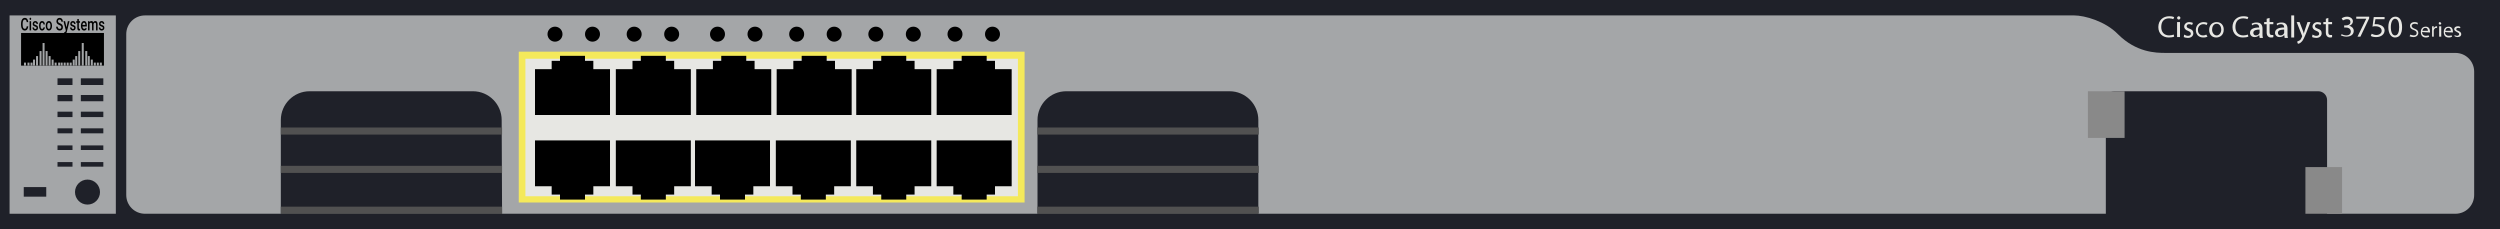 <?xml version="1.0" encoding="utf-8"?>
<!-- Copyright 2022 Virtual Console LLC. All rights reserved. Generator: Adobe Illustrator 23.1.0, SVG Export Plug-In . SVG Version: 6.00 Build 0)  -->
<svg version="1.1" id="Cisco_Catalyst_3750G-16TD" xmlns="http://www.w3.org/2000/svg" xmlns:xlink="http://www.w3.org/1999/xlink"
	 x="0px" y="0px" viewBox="0 0 600 55" style="enable-background:new 0 0 600 55;" xml:space="preserve">
<style type="text/css">
	.st0{fill:#1F2129;}
	.st1{fill:#A4A6A8;}
	.st2{fill:#E7E7E3;}
	.st3{fill:#F4E95B;}
	.st4{fill:#515151;}
	.st5{fill:#898989;}
</style>
<rect y="0" class="st0" width="600" height="55"/>
<rect x="2.3" y="3.7" class="st1" width="25.5" height="47.6"/>
<path class="st1" d="M508.3,8.2c-3-3.1-8-4.5-10.5-4.5h-463c-2.5,0-4.5,2-4.5,4.5v38.6
	c0,2.5,2,4.5,4.5,4.5H514.5h2.7h72.1c2.5,0,4.5-2,4.5-4.5V17.2c0-2.5-2-4.5-4.5-4.5h-69.6
	C517.4,12.7,512.7,12.6,508.3,8.2z"/>
<g>
	<path class="st2" d="M521.8,8.8C521.6,8.9,521.1,9,520.5,9
		c-1.4,0-2.5-0.9-2.5-2.5s1.1-2.6,2.6-2.6c0.6,0,1,0.1,1.2,0.2
		l-0.2,0.5c-0.2-0.1-0.6-0.2-1-0.2c-1.2,0-1.9,0.7-1.9,2.1
		c0,1.2,0.7,2,1.9,2c0.4,0,0.8-0.1,1.1-0.2L521.8,8.8z"/>
	<path class="st2" d="M523.3,4.3c0,0.2-0.2,0.4-0.4,0.4
		s-0.4-0.2-0.4-0.4c0-0.2,0.2-0.4,0.4-0.4
		S523.3,4.1,523.3,4.3z M522.5,8.9V5.3h0.7v3.6H522.5z"/>
	<path class="st2" d="M524.2,8.3c0.2,0.1,0.5,0.3,0.9,0.3
		c0.5,0,0.7-0.2,0.7-0.5s-0.2-0.5-0.7-0.7
		c-0.6-0.2-0.9-0.6-0.9-1c0-0.6,0.5-1.1,1.2-1.1
		c0.4,0,0.7,0.1,0.9,0.2l-0.2,0.5
		C526,5.9,525.7,5.8,525.4,5.8c-0.4,0-0.6,0.2-0.6,0.5
		S525,6.7,525.5,6.9c0.6,0.2,0.9,0.5,0.9,1.1s-0.5,1.1-1.3,1.1
		c-0.4,0-0.8-0.1-1-0.2L524.2,8.3z"/>
	<path class="st2" d="M529.8,8.8c-0.2,0.1-0.5,0.2-1,0.2
		C527.7,9,527,8.3,527,7.2s0.8-1.9,1.9-1.9
		c0.4,0,0.7,0.1,0.9,0.2l-0.2,0.5
		c-0.2-0.1-0.4-0.2-0.8-0.2C528,5.8,527.5,6.4,527.5,7.2
		s0.5,1.3,1.2,1.3c0.4,0,0.6-0.1,0.8-0.2L529.8,8.8z"/>
	<path class="st2" d="M533.7,7.1c0,1.3-0.9,1.9-1.8,1.9
		c-1,0-1.7-0.7-1.7-1.8C530.2,6,531,5.3,532,5.3
		C533,5.3,533.7,6,533.7,7.1z M530.9,7.1
		c0,0.8,0.5,1.4,1.1,1.4s1.1-0.6,1.1-1.4
		c0-0.6-0.3-1.4-1.1-1.4S530.9,6.5,530.9,7.1z"/>
	<path class="st2" d="M539.6,8.8c-0.2,0.1-0.7,0.2-1.3,0.2
		c-1.4,0-2.5-0.9-2.5-2.5s1.1-2.6,2.6-2.6c0.6,0,1,0.1,1.2,0.2
		l-0.2,0.5c-0.2-0.1-0.6-0.2-1-0.2c-1.2,0-1.9,0.7-1.9,2.1
		c0,1.2,0.7,2,1.9,2c0.4,0,0.8-0.1,1.1-0.2L539.6,8.8z"/>
	<path class="st2" d="M542.3,8.9l-0.1-0.5l0,0c-0.2,0.3-0.6,0.5-1.1,0.5
		c-0.7,0-1.1-0.5-1.1-1c0-0.9,0.8-1.3,2.2-1.3l0,0
		c0-0.3-0.1-0.8-0.8-0.8c-0.3,0-0.7,0.1-0.9,0.3l-0.1-0.4
		c0.3-0.2,0.7-0.3,1.2-0.3c1.1,0,1.4,0.7,1.4,1.5v1.3
		c0,0.3,0,0.6,0.1,0.9h-0.8L542.3,8.9L542.3,8.9z M542.3,7.1
		c-0.7,0-1.5,0.1-1.5,0.8c0,0.4,0.3,0.6,0.6,0.6
		c0.5,0,0.8-0.3,0.9-0.6c0-0.1,0-0.1,0-0.2V7.1z"/>
	<path class="st2" d="M544.7,4.3v1h0.9v0.5h-0.9v1.9c0,0.4,0.1,0.7,0.5,0.7
		c0.2,0,0.3,0,0.4,0v0.5C545.5,9,545.3,9,545,9
		s-0.5-0.1-0.7-0.3S544,8.2,544,7.8v-2h-0.6v-0.5H544V4.5L544.7,4.3z"/>
	<path class="st2" d="M548.3,8.9l-0.1-0.5l0,0c-0.2,0.3-0.6,0.5-1.1,0.5
		c-0.7,0-1.1-0.5-1.1-1c0-0.9,0.8-1.3,2.2-1.3l0,0
		c0-0.3-0.1-0.8-0.8-0.8c-0.3,0-0.7,0.1-0.9,0.3l-0.1-0.4
		c0.3-0.2,0.7-0.3,1.2-0.3c1.1,0,1.4,0.7,1.4,1.5v1.3
		c0,0.3,0,0.6,0.1,0.9h-0.8L548.3,8.9L548.3,8.9z M548.2,7.1
		c-0.7,0-1.5,0.1-1.5,0.8c0,0.4,0.3,0.6,0.6,0.6
		c0.5,0,0.8-0.3,0.9-0.6c0-0.1,0-0.1,0-0.2V7.1z"/>
	<path class="st2" d="M549.9,3.7h0.7v5.3h-0.7V3.7z"/>
	<path class="st2" d="M551.9,5.3l0.8,2.1c0.1,0.2,0.2,0.5,0.2,0.7l0,0
		C553,7.9,553,7.6,553.1,7.4l0.7-2.1h0.7l-1,2.6
		c-0.5,1.2-0.8,1.9-1.2,2.2c-0.3,0.3-0.6,0.4-0.8,0.4
		l-0.2-0.5c0.2-0.1,0.4-0.2,0.6-0.3
		c0.2-0.1,0.4-0.4,0.5-0.7c0-0.1,0.1-0.1,0.1-0.2
		c0,0,0-0.1,0-0.2l-1.3-3.3H551.9z"/>
	<path class="st2" d="M555,8.3c0.2,0.1,0.5,0.3,0.9,0.3
		c0.5,0,0.7-0.2,0.7-0.5s-0.2-0.5-0.7-0.7C555.3,7.2,555,6.8,555,6.4
		c0-0.6,0.5-1.1,1.2-1.1c0.4,0,0.7,0.1,0.9,0.2l-0.2,0.5
		C556.8,5.9,556.5,5.8,556.2,5.8c-0.4,0-0.6,0.2-0.6,0.5
		s0.2,0.4,0.7,0.6c0.6,0.2,0.9,0.5,0.9,1.1
		s-0.5,1.1-1.3,1.1c-0.4,0-0.8-0.1-1-0.2L555,8.3z"/>
	<path class="st2" d="M558.8,4.3v1h0.9v0.5h-0.9v1.9c0,0.4,0.1,0.7,0.5,0.7
		c0.2,0,0.3,0,0.4,0v0.5c-0.1,0.1-0.3,0.1-0.5,0.1
		c-0.3,0-0.5-0.1-0.7-0.3s-0.3-0.5-0.3-0.9v-2h-0.6V5.3h0.6V4.5
		L558.8,4.3z"/>
	<path class="st2" d="M562,8.2c0.2,0.1,0.6,0.3,1.1,0.3
		c0.8,0,1.1-0.5,1.1-0.9c0-0.7-0.6-1-1.2-1h-0.4v-0.5h0.4
		c0.5,0,1.1-0.2,1.1-0.8c0-0.4-0.2-0.7-0.8-0.7
		c-0.4,0-0.8,0.2-1,0.3L562,4.4c0.3-0.2,0.7-0.4,1.3-0.4
		c0.9,0,1.4,0.6,1.4,1.1s-0.3,0.9-0.9,1.1l0,0
		c0.6,0.1,1.1,0.6,1.1,1.2c0,0.8-0.6,1.4-1.8,1.4
		c-0.5,0-1-0.2-1.3-0.3L562,8.2z"/>
	<path class="st2" d="M576.5,6.5c0,1.6-0.6,2.5-1.7,2.5c-0.9,0-1.6-0.9-1.6-2.5
		s0.7-2.5,1.7-2.5S576.5,4.9,576.5,6.5z M573.8,6.5c0,1.3,0.4,2,1,2
		c0.7,0,1-0.8,1-2s-0.3-2-1-2C574.3,4.5,573.8,5.2,573.8,6.5z"/>
</g>
<g>
	<g>
		<rect x="124.5" y="12.4" class="st3" width="121.4" height="36.2"/>
		<rect x="126.1" y="14.1" class="st2" width="118.2" height="33"/>
		<g>
			<polygon points="142.4,16.6 142.4,14.6 140.4,14.6 140.4,13.4 
				134.4,13.4 134.4,14.6 132.4,14.6 132.4,16.6 128.4,16.6 
				128.4,27.6 146.4,27.6 146.4,16.6 			"/>
			<polygon points="161.8,16.6 161.8,14.6 159.8,14.6 159.8,13.4 
				153.8,13.4 153.8,14.6 151.8,14.6 151.8,16.6 147.8,16.6 
				147.8,27.6 165.8,27.6 165.8,16.6 			"/>
			<polygon points="181.1,16.6 181.1,14.6 179.1,14.6 179.1,13.4 
				173.1,13.4 173.1,14.6 171.1,14.6 171.1,16.6 167.1,16.6 
				167.1,27.6 185.1,27.6 185.1,16.6 			"/>
			<polygon points="200.4,16.6 200.4,14.6 198.4,14.6 198.4,13.4 
				192.4,13.4 192.4,14.6 190.4,14.6 190.4,16.6 186.4,16.6 
				186.4,27.6 204.4,27.6 204.4,16.6 			"/>
			<polygon points="219.5,16.6 219.5,14.6 217.5,14.6 217.5,13.4 211.5,13.4 211.5,14.6 
				209.5,14.6 209.5,16.6 205.5,16.6 205.5,27.6 223.5,27.6 223.5,16.6 			"/>
			<polygon points="238.8,16.6 238.8,14.6 236.8,14.6 236.8,13.4 
				230.8,13.4 230.8,14.6 228.8,14.6 228.8,16.6 224.8,16.6 
				224.8,27.6 242.8,27.6 242.8,16.6 			"/>
		</g>
		<g>
			<polygon points="228.8,44.7 228.8,46.7 230.8,46.7 230.8,47.9 
				236.8,47.9 236.8,46.7 238.8,46.7 238.8,44.7 242.8,44.7 
				242.8,33.7 224.8,33.7 224.8,44.7 			"/>
			<polygon points="209.5,44.7 209.5,46.7 211.5,46.7 211.5,47.9 217.5,47.9 217.5,46.7 
				219.5,46.7 219.5,44.7 223.5,44.7 223.5,33.7 205.5,33.7 205.5,44.7 			"/>
			<polygon points="190.2,44.7 190.2,46.7 192.2,46.7 192.2,47.9 
				198.2,47.9 198.2,46.7 200.2,46.7 200.2,44.7 204.2,44.7 
				204.2,33.7 186.2,33.7 186.2,44.7 			"/>
			<polygon points="170.8,44.7 170.8,46.7 172.8,46.7 172.8,47.9 
				178.8,47.9 178.8,46.7 180.8,46.7 180.8,44.7 184.8,44.7 
				184.8,33.7 166.8,33.7 166.8,44.7 			"/>
			<polygon points="151.8,44.7 151.8,46.7 153.8,46.7 153.8,47.9 
				159.8,47.9 159.8,46.7 161.8,46.7 161.8,44.7 165.8,44.7 
				165.8,33.7 147.8,33.7 147.8,44.7 			"/>
			<polygon points="132.4,44.7 132.4,46.7 134.4,46.7 134.4,47.9 
				140.4,47.9 140.4,46.7 142.4,46.7 142.4,44.7 146.4,44.7 
				146.4,33.7 128.4,33.7 128.4,44.7 			"/>
		</g>
	</g>
	<ellipse cx="133.2" cy="8.2" rx="1.8" ry="1.8"/>
	<circle cx="142.2" cy="8.2" r="1.8"/>
	<circle cx="152.2" cy="8.2" r="1.8"/>
	<circle cx="161.2" cy="8.2" r="1.8"/>
	<circle cx="172.2" cy="8.2" r="1.8"/>
	<circle cx="181.2" cy="8.2" r="1.8"/>
	<circle cx="191.2" cy="8.2" r="1.8"/>
	<circle cx="200.2" cy="8.2" r="1.8"/>
	<circle cx="210.2" cy="8.2" r="1.8"/>
	<circle cx="219.2" cy="8.2" r="1.8"/>
	<circle cx="229.2" cy="8.2" r="1.8"/>
	<circle cx="238.2" cy="8.2" r="1.8"/>
</g>
<g>
	<path class="st2" d="M568.6,4V4.4L566.5,8.8h-0.7l2.1-4.3l0,0h-2.4v-0.5
		H568.6z"/>
</g>
<g>
	<path class="st2" d="M572.1,4.6h-2l-0.2,1.2c0.1,0,0.2,0,0.4,0
		c0.4,0,0.8,0.1,1.2,0.3c0.4,0.2,0.8,0.6,0.8,1.2
		c0,0.9-0.8,1.6-2,1.6c-0.6,0-1.1-0.1-1.3-0.3l0.2-0.5
		c0.2,0.1,0.7,0.3,1.1,0.3c0.7,0,1.3-0.4,1.3-1
		s-0.5-1.1-1.5-1.1c-0.3,0-0.5,0-0.7,0.1l0.3-2.3h2.6v0.5
		C572.3,4.6,572.1,4.6,572.1,4.6z"/>
</g>
<g>
	<path class="st2" d="M578.5,8.3c0.2,0.1,0.5,0.2,0.8,0.2
		c0.5,0,0.7-0.2,0.7-0.6c0-0.3-0.2-0.5-0.7-0.7
		c-0.6-0.2-0.9-0.5-0.9-1s0.4-0.9,1.1-0.9
		c0.4,0,0.6,0.1,0.8,0.2l-0.1,0.4
		c-0.1-0.1-0.3-0.2-0.7-0.2c-0.5,0-0.7,0.3-0.7,0.5
		c0,0.3,0.2,0.5,0.7,0.7c0.6,0.2,0.9,0.5,0.9,1
		s-0.4,1-1.2,1c-0.3,0-0.7-0.1-0.9-0.2L578.5,8.3z"/>
	<path class="st2" d="M581.3,7.7c0,0.6,0.4,0.9,0.9,0.9
		c0.3,0,0.5-0.1,0.7-0.1L583,8.8c-0.2,0.1-0.4,0.2-0.8,0.2
		c-0.8,0-1.2-0.5-1.2-1.3s0.4-1.3,1.2-1.3s1,0.7,1,1.2
		c0,0.1,0,0.2,0,0.2L581.3,7.7L581.3,7.7z M582.7,7.4
		c0-0.3-0.1-0.7-0.6-0.7s-0.7,0.4-0.7,0.7H582.7z"/>
	<path class="st2" d="M583.7,7.1c0-0.3,0-0.5,0-0.8h0.4v0.5l0,0
		c0.1-0.3,0.4-0.5,0.7-0.5c0.1,0,0.1,0,0.1,0v0.4c0,0-0.1,0-0.2,0
		c-0.3,0-0.5,0.2-0.6,0.6c0,0.1,0,0.1,0,0.2v1.3h-0.4V7.1z"/>
	<path class="st2" d="M585.9,5.6c0,0.2-0.1,0.3-0.3,0.3
		s-0.3-0.1-0.3-0.3c0-0.2,0.1-0.3,0.3-0.3
		C585.8,5.4,585.9,5.5,585.9,5.6z M585.4,8.8v-2.5h0.5v2.5H585.4z"/>
	<path class="st2" d="M586.8,7.7c0,0.6,0.4,0.9,0.9,0.9
		c0.3,0,0.5-0.1,0.7-0.1L588.5,8.8c-0.2,0.1-0.4,0.2-0.8,0.2
		c-0.8,0-1.2-0.5-1.2-1.3s0.4-1.3,1.2-1.3s1,0.7,1,1.2
		c0,0.1,0,0.2,0,0.2L586.8,7.7L586.8,7.7z M588.2,7.4
		c0-0.3-0.1-0.7-0.6-0.7s-0.7,0.4-0.7,0.7H588.2z"/>
	<path class="st2" d="M589.1,8.4c0.1,0.1,0.4,0.2,0.6,0.2
		c0.3,0,0.5-0.2,0.5-0.4s-0.1-0.3-0.5-0.5S589,7.3,589,7
		c0-0.4,0.3-0.7,0.9-0.7c0.3,0,0.5,0.1,0.6,0.2l-0.1,0.3
		c-0.1-0.1-0.3-0.1-0.5-0.1c-0.3,0-0.4,0.2-0.4,0.3
		c0,0.2,0.1,0.3,0.5,0.4c0.4,0.2,0.7,0.4,0.7,0.8
		c0,0.4-0.3,0.7-0.9,0.7c-0.3,0-0.5-0.1-0.7-0.2V8.4z"/>
</g>
<g>
	<path class="st0" d="M120.5,51.3H67.4V28.8c0-3.8,3.1-6.9,6.9-6.9H113.5
		c3.8,0,6.9,3.1,6.9,6.9L120.5,51.3L120.5,51.3z"/>
	<rect x="67.4" y="49.6" class="st4" width="53.1" height="1.7"/>
	<rect x="67.4" y="39.8" class="st4" width="53.1" height="1.7"/>
	<rect x="67.4" y="30.6" class="st4" width="53.1" height="1.7"/>
</g>
<g>
	<path class="st0" d="M302.1,51.3H249V28.8c0-3.8,3.1-6.9,6.9-6.9h39.2
		c3.8,0,6.9,3.1,6.9,6.9v22.5H302.1z"/>
	<rect x="249" y="49.6" class="st4" width="53.1" height="1.7"/>
	<rect x="249" y="39.8" class="st4" width="53.1" height="1.7"/>
	<rect x="249" y="30.6" class="st4" width="53.1" height="1.7"/>
</g>
<g>
	<path class="st0" d="M558.5,53.3l-53.1-0.5V24c0-1.1,0.9-2.1,2.1-2.1
		h48.9C557.5,21.9,558.5,22.8,558.5,24v27.3V53.3z"/>
</g>
<rect x="501.1" y="21.9" class="st5" width="8.8" height="11.2"/>
<rect x="553.3" y="40.1" class="st5" width="8.8" height="11.2"/>
<g>
	<rect x="13.8" y="18.8" class="st0" width="3.6" height="1.6"/>
	<rect x="13.8" y="22.8" class="st0" width="3.6" height="1.5"/>
	<rect x="13.8" y="26.8" class="st0" width="3.6" height="1.3"/>
	<rect x="13.8" y="30.8" class="st0" width="3.6" height="1.2"/>
	<rect x="13.8" y="34.9" class="st0" width="3.6" height="1.1"/>
	<rect x="13.8" y="38.9" class="st0" width="3.6" height="1.1"/>
	<rect x="19.4" y="18.8" class="st0" width="5.4" height="1.6"/>
	<rect x="19.4" y="22.8" class="st0" width="5.4" height="1.5"/>
	<rect x="19.4" y="26.8" class="st0" width="5.4" height="1.3"/>
	<rect x="19.4" y="30.8" class="st0" width="5.4" height="1.2"/>
	<rect x="19.4" y="34.9" class="st0" width="5.4" height="1.1"/>
	<rect x="19.4" y="38.9" class="st0" width="5.4" height="1.1"/>
	<rect x="5.7" y="44.9" class="st0" width="5.4" height="2.3"/>
	<circle class="st0" cx="21" cy="46.1" r="3"/>
</g>
<g>
	<g>
		<rect x="5.057" y="7.912" width="19.891" height="7.836"/>
	</g>
	<g>
		<rect x="10.217" y="10.323" class="st1" width="0.482" height="5.425"/>
		<rect x="9.493" y="12.252" class="st1" width="0.482" height="3.496"/>
		<rect x="8.649" y="13.457" class="st1" width="0.482" height="2.29"/>
		<rect x="7.926" y="14.301" class="st1" width="0.482" height="1.447"/>
		<rect x="7.323" y="15.025" class="st1" width="0.482" height="0.723"/>
		<rect x="6.6" y="15.025" class="st1" width="0.482" height="0.723"/>
		<rect x="5.756" y="15.025" class="st1" width="0.482" height="0.723"/>
		<rect x="10.94" y="12.252" class="st1" width="0.482" height="3.496"/>
		<rect x="11.663" y="13.457" class="st1" width="0.482" height="2.29"/>
		<rect x="12.386" y="14.301" class="st1" width="0.482" height="1.447"/>
		<rect x="13.11" y="15.025" class="st1" width="0.482" height="0.723"/>
		<rect x="13.954" y="15.025" class="st1" width="0.482" height="0.723"/>
		<rect x="14.556" y="15.025" class="st1" width="0.482" height="0.723"/>
		<rect x="19.619" y="10.323" class="st1" width="0.482" height="5.425"/>
		<rect x="18.776" y="12.252" class="st1" width="0.482" height="3.496"/>
		<rect x="18.052" y="13.457" class="st1" width="0.482" height="2.29"/>
		<rect x="17.45" y="14.301" class="st1" width="0.482" height="1.447"/>
		<rect x="16.726" y="15.025" class="st1" width="0.482" height="0.723"/>
		<rect x="16.003" y="15.025" class="st1" width="0.482" height="0.723"/>
		<rect x="15.28" y="15.025" class="st1" width="0.482" height="0.723"/>
		<rect x="20.463" y="12.252" class="st1" width="0.482" height="3.496"/>
		<rect x="21.066" y="13.457" class="st1" width="0.482" height="2.29"/>
		<rect x="21.789" y="14.301" class="st1" width="0.482" height="1.447"/>
		<rect x="22.513" y="15.025" class="st1" width="0.482" height="0.723"/>
		<rect x="23.236" y="15.025" class="st1" width="0.482" height="0.723"/>
		<rect x="23.959" y="15.025" class="st1" width="0.482" height="0.723"/>
	</g>
	<g>
		<path d="M6.779,6.325c-0.022,0.316-0.107,0.563-0.257,0.74s-0.348,0.265-0.597,0.265
			c-0.173,0-0.326-0.056-0.458-0.168S5.235,6.892,5.163,6.686
			C5.091,6.48,5.053,6.24,5.05,5.967V5.691c0-0.28,0.036-0.526,0.109-0.739
			s0.178-0.377,0.313-0.492C5.609,4.345,5.766,4.287,5.943,4.287
			c0.24,0,0.434,0.088,0.58,0.265c0.146,0.177,0.232,0.427,0.255,0.752H6.403
			C6.385,5.091,6.339,4.937,6.266,4.843s-0.18-0.141-0.323-0.141
			c-0.164,0-0.29,0.082-0.378,0.245c-0.088,0.164-0.133,0.404-0.135,0.72v0.263
			c0,0.321,0.042,0.565,0.126,0.733C5.641,6.832,5.763,6.916,5.926,6.916
			c0.148,0,0.26-0.045,0.336-0.137c0.074-0.091,0.121-0.242,0.141-0.454H6.779z"
			/>
		<path d="M7.083,4.516c0-0.076,0.018-0.139,0.053-0.189
			C7.171,4.278,7.222,4.252,7.288,4.252c0.065,0,0.117,0.025,0.152,0.075
			S7.494,4.441,7.494,4.516c0,0.075-0.019,0.137-0.054,0.187
			S7.353,4.777,7.288,4.777c-0.066,0-0.117-0.025-0.152-0.074
			C7.101,4.654,7.083,4.591,7.083,4.516z M7.468,7.29H7.105V5.089h0.363V7.29z"/>
		<path d="M8.77,6.692c0-0.088-0.027-0.155-0.08-0.202
			C8.637,6.444,8.549,6.404,8.425,6.368s-0.227-0.08-0.31-0.134
			C7.934,6.115,7.843,5.942,7.843,5.715c0-0.19,0.059-0.348,0.177-0.476
			c0.118-0.128,0.266-0.191,0.447-0.191c0.194,0,0.35,0.065,0.469,0.195
			c0.119,0.131,0.179,0.3,0.179,0.507H8.752c0-0.095-0.026-0.174-0.078-0.237
			C8.623,5.449,8.553,5.418,8.467,5.418c-0.079,0-0.144,0.025-0.194,0.075
			C8.223,5.544,8.198,5.611,8.198,5.695c0,0.076,0.024,0.135,0.069,0.177
			c0.047,0.042,0.142,0.084,0.285,0.127C8.695,6.042,8.806,6.093,8.887,6.152
			C8.968,6.211,9.029,6.282,9.068,6.364c0.039,0.083,0.059,0.183,0.059,0.301
			c0,0.198-0.06,0.358-0.18,0.481C8.825,7.269,8.668,7.331,8.472,7.331
			c-0.132,0-0.251-0.032-0.354-0.098C8.014,7.168,7.934,7.078,7.876,6.965
			C7.819,6.85,7.789,6.728,7.789,6.596H8.142
			c0.005,0.117,0.036,0.207,0.097,0.27s0.139,0.095,0.238,0.095
			c0.095,0,0.168-0.025,0.218-0.074C8.745,6.837,8.77,6.772,8.77,6.692z"/>
		<path d="M10.106,6.936c0.091,0,0.166-0.036,0.226-0.108
			c0.06-0.072,0.092-0.161,0.095-0.267h0.343
			c-0.005,0.137-0.035,0.265-0.094,0.384c-0.059,0.119-0.139,0.212-0.239,0.282
			c-0.101,0.069-0.21,0.104-0.326,0.104c-0.226,0-0.405-0.099-0.538-0.299
			c-0.132-0.2-0.199-0.475-0.199-0.826V6.155c0-0.335,0.066-0.603,0.198-0.805
			c0.132-0.201,0.311-0.302,0.538-0.302c0.192,0,0.348,0.076,0.47,0.228
			c0.121,0.153,0.185,0.353,0.191,0.602h-0.343
			c-0.004-0.126-0.035-0.23-0.094-0.311c-0.06-0.081-0.135-0.122-0.227-0.122
			c-0.118,0-0.208,0.058-0.272,0.174c-0.064,0.116-0.095,0.292-0.097,0.528v0.079
			c0,0.239,0.032,0.417,0.094,0.534C9.895,6.877,9.987,6.936,10.106,6.936z"/>
		<path d="M10.976,6.169c0-0.215,0.032-0.41,0.094-0.583
			c0.064-0.173,0.151-0.306,0.265-0.399c0.113-0.092,0.244-0.139,0.391-0.139
			c0.219,0,0.396,0.095,0.532,0.287c0.135,0.191,0.21,0.445,0.22,0.761
			l0.001,0.116c0,0.217-0.031,0.411-0.092,0.582
			c-0.061,0.171-0.148,0.303-0.263,0.397c-0.114,0.094-0.246,0.14-0.396,0.14
			c-0.228,0-0.411-0.104-0.547-0.31c-0.138-0.207-0.206-0.483-0.206-0.827V6.169z
			 M11.34,6.212c0,0.227,0.034,0.404,0.102,0.532
			c0.069,0.128,0.165,0.192,0.287,0.192c0.122,0,0.218-0.065,0.286-0.195
			c0.068-0.131,0.102-0.321,0.102-0.572c0-0.223-0.035-0.398-0.105-0.529
			c-0.071-0.131-0.166-0.195-0.287-0.195c-0.118,0-0.212,0.064-0.281,0.192
			C11.374,5.765,11.34,5.957,11.34,6.212z"/>
		<path d="M14.721,6.527c0-0.131-0.034-0.231-0.101-0.301
			c-0.067-0.071-0.188-0.142-0.364-0.214c-0.175-0.072-0.314-0.152-0.418-0.24
			c-0.199-0.17-0.298-0.391-0.298-0.663c0-0.238,0.072-0.435,0.214-0.59
			c0.144-0.155,0.328-0.232,0.557-0.232c0.152,0,0.286,0.038,0.405,0.114
			c0.119,0.076,0.212,0.184,0.279,0.325c0.068,0.14,0.102,0.296,0.102,0.467
			h-0.377c0-0.155-0.035-0.275-0.107-0.363c-0.071-0.088-0.173-0.131-0.306-0.131
			c-0.122,0-0.219,0.036-0.287,0.108s-0.102,0.172-0.102,0.301
			c0,0.108,0.036,0.199,0.111,0.271c0.074,0.073,0.195,0.143,0.365,0.212
			c0.17,0.068,0.305,0.147,0.407,0.234c0.102,0.088,0.178,0.188,0.226,0.301
			s0.072,0.246,0.072,0.398c0,0.247-0.069,0.443-0.208,0.589
			c-0.139,0.145-0.327,0.218-0.566,0.218c-0.157,0-0.301-0.039-0.433-0.119
			s-0.235-0.189-0.308-0.328c-0.073-0.14-0.109-0.303-0.109-0.489h0.378
			c0,0.168,0.041,0.298,0.122,0.391c0.082,0.092,0.199,0.138,0.351,0.138
			c0.132,0,0.231-0.036,0.297-0.109C14.688,6.743,14.721,6.647,14.721,6.527z"/>
		<path d="M15.961,6.582l0.33-1.493h0.386L16.035,7.624
			c-0.099,0.37-0.266,0.556-0.503,0.556c-0.053,0-0.111-0.012-0.174-0.037V7.758
			l0.068,0.006c0.092,0,0.16-0.022,0.207-0.068
			c0.046-0.045,0.082-0.122,0.109-0.229l0.053-0.189l-0.569-2.19h0.392
			L15.961,6.582z"/>
		<path d="M17.792,6.692c0-0.088-0.027-0.155-0.08-0.202
			c-0.053-0.046-0.141-0.087-0.265-0.122s-0.227-0.08-0.31-0.134
			c-0.181-0.119-0.272-0.293-0.272-0.519c0-0.19,0.059-0.348,0.177-0.476
			c0.118-0.128,0.266-0.191,0.447-0.191c0.194,0,0.35,0.065,0.469,0.195
			c0.119,0.131,0.179,0.3,0.179,0.507h-0.363c0-0.095-0.026-0.174-0.078-0.237
			c-0.052-0.063-0.121-0.094-0.207-0.094c-0.079,0-0.144,0.025-0.194,0.075
			c-0.051,0.05-0.075,0.117-0.075,0.201c0,0.076,0.024,0.135,0.069,0.177
			c0.047,0.042,0.142,0.084,0.285,0.127c0.142,0.042,0.254,0.094,0.334,0.152
			c0.081,0.059,0.142,0.13,0.181,0.212c0.039,0.083,0.059,0.183,0.059,0.301
			c0,0.198-0.06,0.358-0.18,0.481c-0.121,0.123-0.279,0.184-0.474,0.184
			c-0.132,0-0.251-0.032-0.354-0.098c-0.104-0.065-0.184-0.155-0.241-0.268
			c-0.058-0.114-0.087-0.237-0.087-0.368h0.353
			c0.005,0.117,0.036,0.207,0.097,0.27c0.06,0.063,0.139,0.095,0.238,0.095
			c0.095,0,0.168-0.025,0.218-0.074C17.768,6.837,17.792,6.772,17.792,6.692z"/>
		<path d="M18.92,4.554v0.535h0.285v0.366h-0.285v1.229
			c0,0.084,0.012,0.145,0.036,0.182c0.024,0.038,0.067,0.056,0.131,0.056
			c0.041,0,0.084-0.006,0.127-0.02v0.383c-0.084,0.031-0.162,0.047-0.24,0.047
			c-0.278,0-0.418-0.21-0.418-0.629V5.455h-0.266V5.089h0.266V4.554H18.92z"/>
		<path d="M20.195,7.331c-0.231,0-0.417-0.099-0.56-0.296
			c-0.142-0.197-0.214-0.46-0.214-0.788V6.185c0-0.22,0.032-0.416,0.094-0.589
			c0.062-0.173,0.15-0.307,0.261-0.404c0.113-0.097,0.239-0.144,0.377-0.144
			c0.22,0,0.391,0.095,0.511,0.287c0.12,0.191,0.18,0.462,0.18,0.812v0.2
			h-1.057c0.012,0.182,0.055,0.326,0.134,0.431
			c0.078,0.106,0.177,0.159,0.295,0.159c0.166,0,0.301-0.092,0.406-0.275
			l0.195,0.254c-0.065,0.132-0.151,0.234-0.259,0.306
			C20.451,7.294,20.329,7.331,20.195,7.331z M20.152,5.445
			c-0.1,0-0.18,0.047-0.241,0.142c-0.061,0.095-0.1,0.227-0.118,0.397h0.692
			V5.947c-0.008-0.165-0.04-0.29-0.097-0.375
			C20.331,5.487,20.252,5.445,20.152,5.445z"/>
		<path d="M21.467,5.089l0.011,0.23c0.113-0.18,0.268-0.27,0.466-0.27
			c0.217,0,0.364,0.112,0.444,0.337c0.118-0.225,0.283-0.337,0.496-0.337
			c0.179,0,0.312,0.067,0.399,0.201c0.087,0.134,0.131,0.332,0.133,0.594v1.447
			h-0.363V5.857c0-0.14-0.022-0.242-0.067-0.307
			c-0.045-0.065-0.119-0.098-0.223-0.098c-0.084,0-0.151,0.031-0.202,0.091
			c-0.053,0.061-0.089,0.14-0.111,0.237l0.002,1.51h-0.364V5.841
			c-0.005-0.259-0.102-0.389-0.291-0.389c-0.146,0-0.25,0.081-0.31,0.243v1.595
			h-0.364V5.089H21.467z"/>
		<path d="M24.693,6.692c0-0.088-0.027-0.155-0.08-0.202
			c-0.053-0.046-0.141-0.087-0.265-0.122s-0.227-0.08-0.31-0.134
			c-0.181-0.119-0.272-0.293-0.272-0.519c0-0.19,0.059-0.348,0.177-0.476
			c0.118-0.128,0.266-0.191,0.447-0.191c0.194,0,0.35,0.065,0.469,0.195
			c0.119,0.131,0.179,0.3,0.179,0.507h-0.363c0-0.095-0.026-0.174-0.078-0.237
			c-0.052-0.063-0.121-0.094-0.207-0.094c-0.079,0-0.144,0.025-0.194,0.075
			c-0.051,0.05-0.075,0.117-0.075,0.201c0,0.076,0.024,0.135,0.069,0.177
			c0.047,0.042,0.142,0.084,0.285,0.127c0.142,0.042,0.254,0.094,0.334,0.152
			c0.081,0.059,0.142,0.13,0.181,0.212c0.039,0.083,0.059,0.183,0.059,0.301
			c0,0.198-0.06,0.358-0.18,0.481c-0.121,0.123-0.279,0.184-0.474,0.184
			c-0.132,0-0.251-0.032-0.354-0.098c-0.104-0.065-0.184-0.155-0.241-0.268
			c-0.058-0.114-0.087-0.237-0.087-0.368h0.353
			c0.005,0.117,0.036,0.207,0.097,0.27c0.06,0.063,0.139,0.095,0.238,0.095
			c0.095,0,0.168-0.025,0.218-0.074C24.669,6.837,24.693,6.772,24.693,6.692z"/>
	</g>
</g>
</svg>
